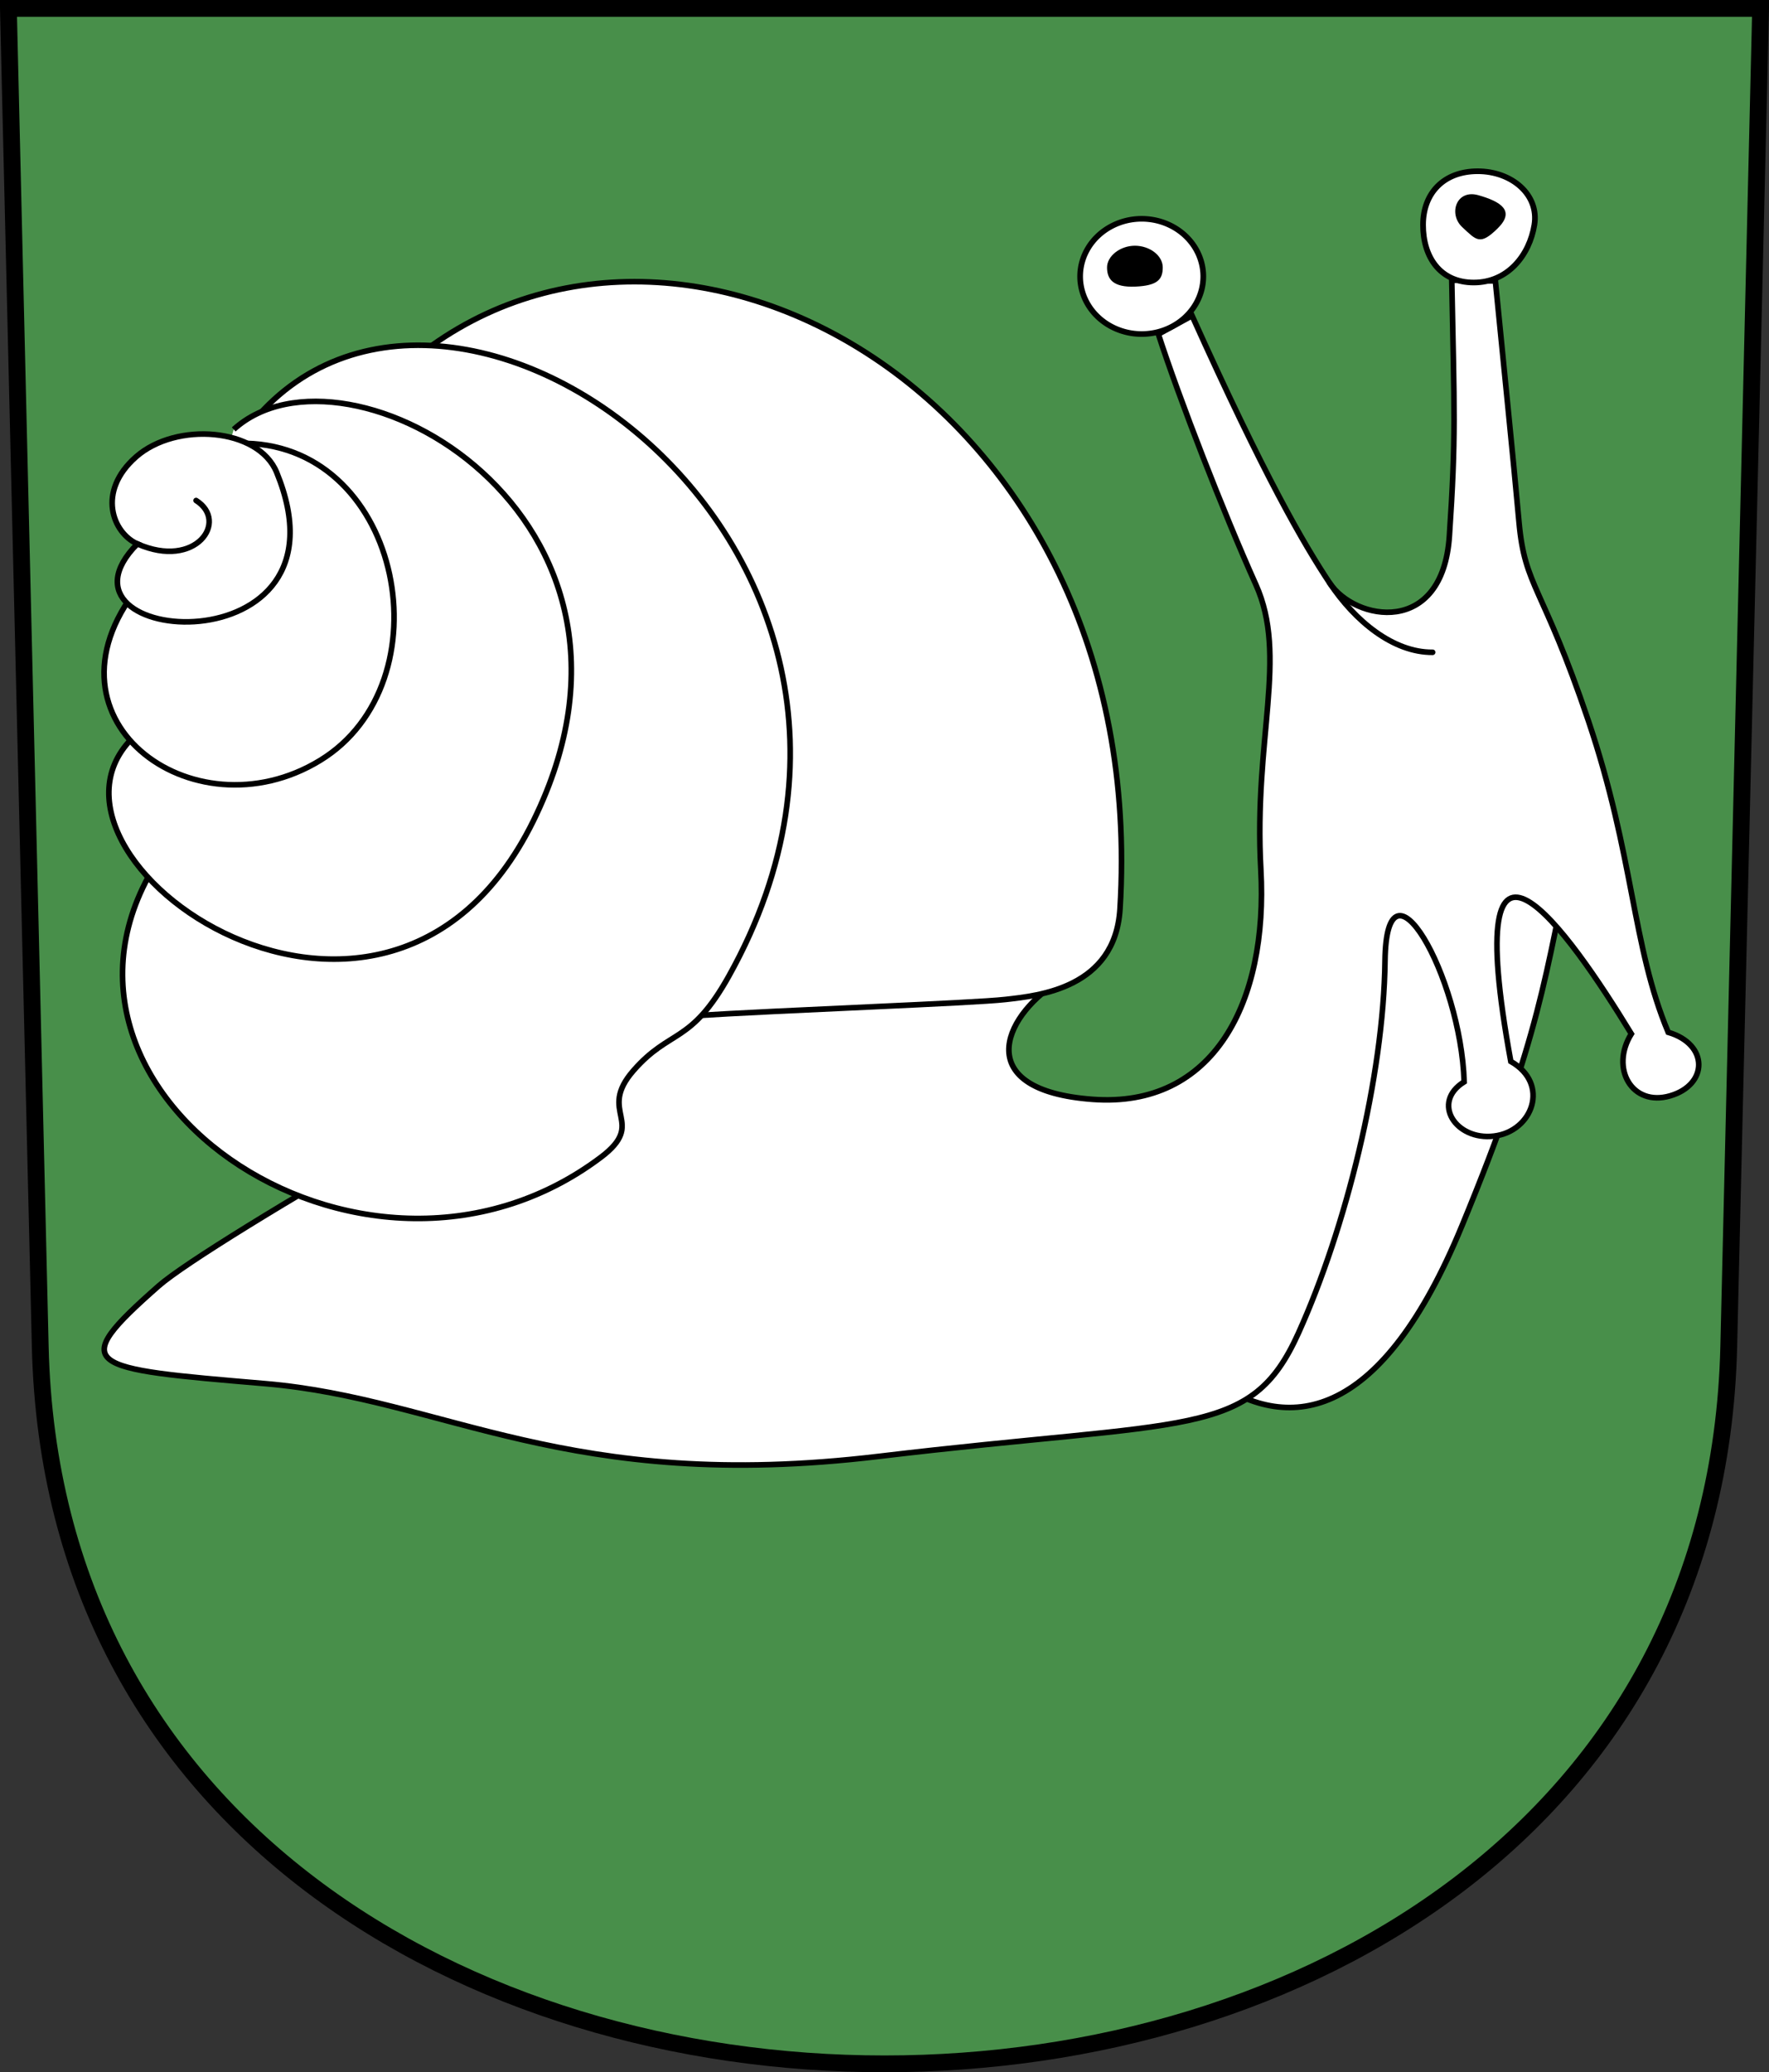 <?xml version="1.0" encoding="UTF-8" standalone="no"?>
<!-- Created with Inkscape (http://www.inkscape.org/) -->
<svg
   xmlns:svg="http://www.w3.org/2000/svg"
   xmlns="http://www.w3.org/2000/svg"
   version="1.0"
   width="316.323"
   height="370.523"
   id="svg2780">
  <rect width="100%" height="100%" fill="#333333" stroke="none"/>
  <defs
     id="defs2782" />
  <g
     transform="translate(-172.76,-338.904)"
     id="layer1">
    <path
       d="M 174.262,340.405 L 179.958,579.72 C 184.027,750.66 477.815,750.66 481.884,579.72 L 487.581,340.405 L 174.262,340.405 z "
       style="fill:#488f4a;fill-opacity:1;fill-rule:evenodd;stroke:#000000;stroke-width:3.003;stroke-linecap:butt;stroke-miterlimit:4;stroke-dashoffset:0;stroke-opacity:1"
       id="path3282" />
    <path
       d="M 389.764,585.778 C 403.682,595.411 419.946,592.559 434.163,558.115 C 448.405,523.608 449.022,513.418 454.073,489.748 L 407.48,495.21 L 389.764,585.778 z "
       style="opacity:1;color:#000000;fill:#ffffff;fill-opacity:1;fill-rule:evenodd;stroke:#000000;stroke-width:1px;stroke-linecap:butt;stroke-linejoin:miter;marker:none;marker-start:none;marker-mid:none;marker-end:none;stroke-miterlimit:4;stroke-dasharray:none;stroke-dashoffset:0;stroke-opacity:1;visibility:visible;display:inline;overflow:visible;enable-background:accumulate"
       id="path3341" />
    <path
       d="M 220.253,586.307 C 252.382,589.058 274.126,605.993 329.918,599.303 C 385.887,592.613 396.361,596.231 404.913,577.321 C 413.435,558.476 420.171,531.377 420.419,510.716 C 420.666,490.056 433.97,513.335 434.575,532.338 C 428.623,536.029 433.062,542.863 439.894,542.041 C 446.849,541.205 449.964,532.683 442.913,528.689 C 433.503,477.289 453.15,505.223 464.469,523.755 C 460.63,529.903 464.564,536.824 471.393,534.847 C 478.222,532.87 478.346,525.61 471.062,523.483 C 464.551,507.954 464.991,492.074 456.763,467.717 C 448.573,443.471 445.427,443.92 444.382,432.283 C 443.337,420.635 441.563,403.519 440.153,389.137 L 432.358,389.012 C 432.81,412.48 433.133,416.889 431.933,434.744 C 430.734,452.775 415.049,449.972 410.512,443.13 C 405.894,436.166 398.909,424.208 385.922,395.355 L 379.892,398.652 C 383.626,410.17 391.528,430.539 397.324,443.425 C 403.119,456.31 396.911,470.884 398.217,494.404 C 399.524,518.172 389.764,537.088 368.114,535.47 C 346.481,533.854 352.04,520.866 361.635,514.678 L 303.388,511.299 C 276.692,522.43 210.015,561.005 201.141,568.82 C 184.61,583.379 187.948,583.556 220.253,586.307 z "
       style="fill:#ffffff;fill-opacity:1;fill-rule:evenodd;stroke:#000000;stroke-width:1px;stroke-linecap:butt;stroke-linejoin:miter;stroke-opacity:1"
       id="path2339" />
    <path
       d="M 428.938,455.536 C 421.924,455.595 415.049,449.972 410.512,443.13"
       style="fill:none;fill-opacity:0.75;fill-rule:evenodd;stroke:#000000;stroke-width:1px;stroke-linecap:round;stroke-linejoin:miter;stroke-opacity:1"
       id="path3345" />
    <path
       d="M 377.778 383.322 A 10.836 10.22 0 1 1  356.105,383.322 A 10.836 10.22 0 1 1  377.778 383.322 z"
       transform="matrix(1.016,0,0,1.008,4.102,1.94)"
       style="opacity:1;color:#000000;fill:#ffffff;fill-opacity:1;fill-rule:evenodd;stroke:#000000;stroke-width:1px;stroke-linecap:butt;stroke-linejoin:miter;marker:none;marker-start:none;marker-mid:none;marker-end:none;stroke-miterlimit:4;stroke-dasharray:none;stroke-dashoffset:0;stroke-opacity:1;visibility:visible;display:inline;overflow:visible;enable-background:accumulate"
       id="path3347" />
    <path
       d="M 377.604,383.322 C 376.737,388.701 372.923,393.542 366.941,393.542 C 360.96,393.542 358.013,388.963 358.013,383.322 C 358.013,377.681 361.654,373.801 367.635,373.801 C 373.617,373.801 378.472,377.943 377.604,383.322 z "
       transform="matrix(1.016,0,0,1.008,63.482,-7.27)"
       style="color:#000000;fill:#ffffff;fill-opacity:1;fill-rule:evenodd;stroke:#000000;stroke-width:1px;stroke-linecap:butt;stroke-linejoin:miter;marker:none;marker-start:none;marker-mid:none;marker-end:none;stroke-miterlimit:4;stroke-dashoffset:0;stroke-opacity:1;visibility:visible;display:inline;overflow:visible;enable-background:accumulate"
       id="path3349" />
    <path
       d="M 378.835,387.991 C 378.835,389.596 378.219,390.436 375.501,390.568 C 372.723,390.7 372.047,389.521 372.047,387.991 C 372.047,386.462 373.656,385.084 375.441,385.084 C 377.226,385.084 378.835,386.386 378.835,387.991 z "
       transform="matrix(1.467,0,0,1.333,-175.076,-130.476)"
       style="color:#000000;fill:#000000;fill-opacity:1;fill-rule:evenodd;stroke:none;stroke-width:1pt;stroke-linecap:butt;stroke-linejoin:miter;marker:none;marker-start:none;marker-mid:none;marker-end:none;stroke-miterlimit:4;stroke-dashoffset:0;stroke-opacity:1;visibility:visible;display:inline;overflow:visible;enable-background:accumulate"
       id="path3352" />
    <path
       d="M 440.594,379.71 C 437.406,382.873 436.752,381.851 434.247,379.534 C 431.694,377.172 433.164,372.685 437.112,373.807 C 441.141,374.952 443.738,376.591 440.594,379.71 z "
       style="color:#000000;fill:#000000;fill-opacity:1;fill-rule:evenodd;stroke:none;stroke-width:1pt;stroke-linecap:butt;stroke-linejoin:miter;marker:none;marker-start:none;marker-mid:none;marker-end:none;stroke-miterlimit:4;stroke-dashoffset:0;stroke-opacity:1;visibility:visible;display:inline;overflow:visible;enable-background:accumulate"
       id="path4324" />
    <path
       d="M 295.537,520.596 C 313.977,519.433 346.54,518.298 352.601,517.605 C 358.415,516.941 372.163,515.631 373.034,501.408 C 378.682,409.171 292.879,363.524 245.45,404.225"
       style="opacity:1;color:#000000;fill:#ffffff;fill-opacity:1;fill-rule:evenodd;stroke:#000000;stroke-width:1px;stroke-linecap:butt;stroke-linejoin:miter;marker:none;marker-start:none;marker-mid:none;marker-end:none;stroke-miterlimit:4;stroke-dasharray:none;stroke-dashoffset:0;stroke-opacity:1;visibility:visible;display:inline;overflow:visible;enable-background:accumulate"
       id="path4326" />
    <path
       d="M 202.383,490.736 C 172.222,532.966 237.39,577.993 280.173,545.854 C 288.636,539.496 279.398,537.892 286.055,530.296 C 292.625,522.801 296.228,525.737 303.103,513.407 C 346.795,435.047 247.927,366.977 214.8,418.678"
       style="opacity:1;color:#000000;fill:#ffffff;fill-opacity:1;fill-rule:evenodd;stroke:#000000;stroke-width:1px;stroke-linecap:butt;stroke-linejoin:miter;marker:none;marker-start:none;marker-mid:none;marker-end:none;stroke-miterlimit:4;stroke-dasharray:none;stroke-dashoffset:0;stroke-opacity:1;visibility:visible;display:inline;overflow:visible;enable-background:accumulate"
       id="path4328" />
    <path
       d="M 198.603,469.014 C 170.848,489.552 241.03,540.729 268.121,485.705 C 295.066,430.98 234.619,397.413 214.551,415.688"
       style="opacity:1;color:#000000;fill:#ffffff;fill-opacity:1;fill-rule:evenodd;stroke:#000000;stroke-width:1px;stroke-linecap:butt;stroke-linejoin:miter;marker:none;marker-start:none;marker-mid:none;marker-end:none;stroke-miterlimit:4;stroke-dasharray:none;stroke-dashoffset:0;stroke-opacity:1;visibility:visible;display:inline;overflow:visible;enable-background:accumulate"
       id="path4330" />
    <path
       d="M 198.353,442.849 C 177.725,466.995 207.18,488.81 229.994,474.869 C 252.698,460.996 244.804,418.873 216.793,418.179"
       style="opacity:1;color:#000000;fill:#ffffff;fill-opacity:1;fill-rule:evenodd;stroke:#000000;stroke-width:1px;stroke-linecap:butt;stroke-linejoin:miter;marker:none;marker-start:none;marker-mid:none;marker-end:none;stroke-miterlimit:4;stroke-dasharray:none;stroke-dashoffset:0;stroke-opacity:1;visibility:visible;display:inline;overflow:visible;enable-background:accumulate"
       id="path4332" />
    <path
       d="M 197.319,436.149 C 179.184,454.501 236.831,458.927 222.227,423.361 C 218.955,415.392 204.286,414.252 197.085,420.591 C 189.982,426.843 192.947,434.214 197.319,436.149 z "
       style="opacity:1;color:#000000;fill:#ffffff;fill-opacity:1;fill-rule:evenodd;stroke:#000000;stroke-width:1px;stroke-linecap:butt;stroke-linejoin:miter;marker:none;marker-start:none;marker-mid:none;marker-end:none;stroke-miterlimit:4;stroke-dasharray:none;stroke-dashoffset:0;stroke-opacity:1;visibility:visible;display:inline;overflow:visible;enable-background:accumulate"
       id="path4338" />
    <path
       d="M 197.319,436.149 C 207.784,440.78 213.74,432.111 207.823,428.396"
       style="opacity:1;color:#000000;fill:none;fill-opacity:0.75;fill-rule:evenodd;stroke:#000000;stroke-width:1px;stroke-linecap:round;stroke-linejoin:miter;marker:none;marker-start:none;marker-mid:none;marker-end:none;stroke-miterlimit:4;stroke-dasharray:none;stroke-dashoffset:0;stroke-opacity:1;visibility:visible;display:inline;overflow:visible;enable-background:accumulate"
       id="path4336" />
  </g>
</svg>
